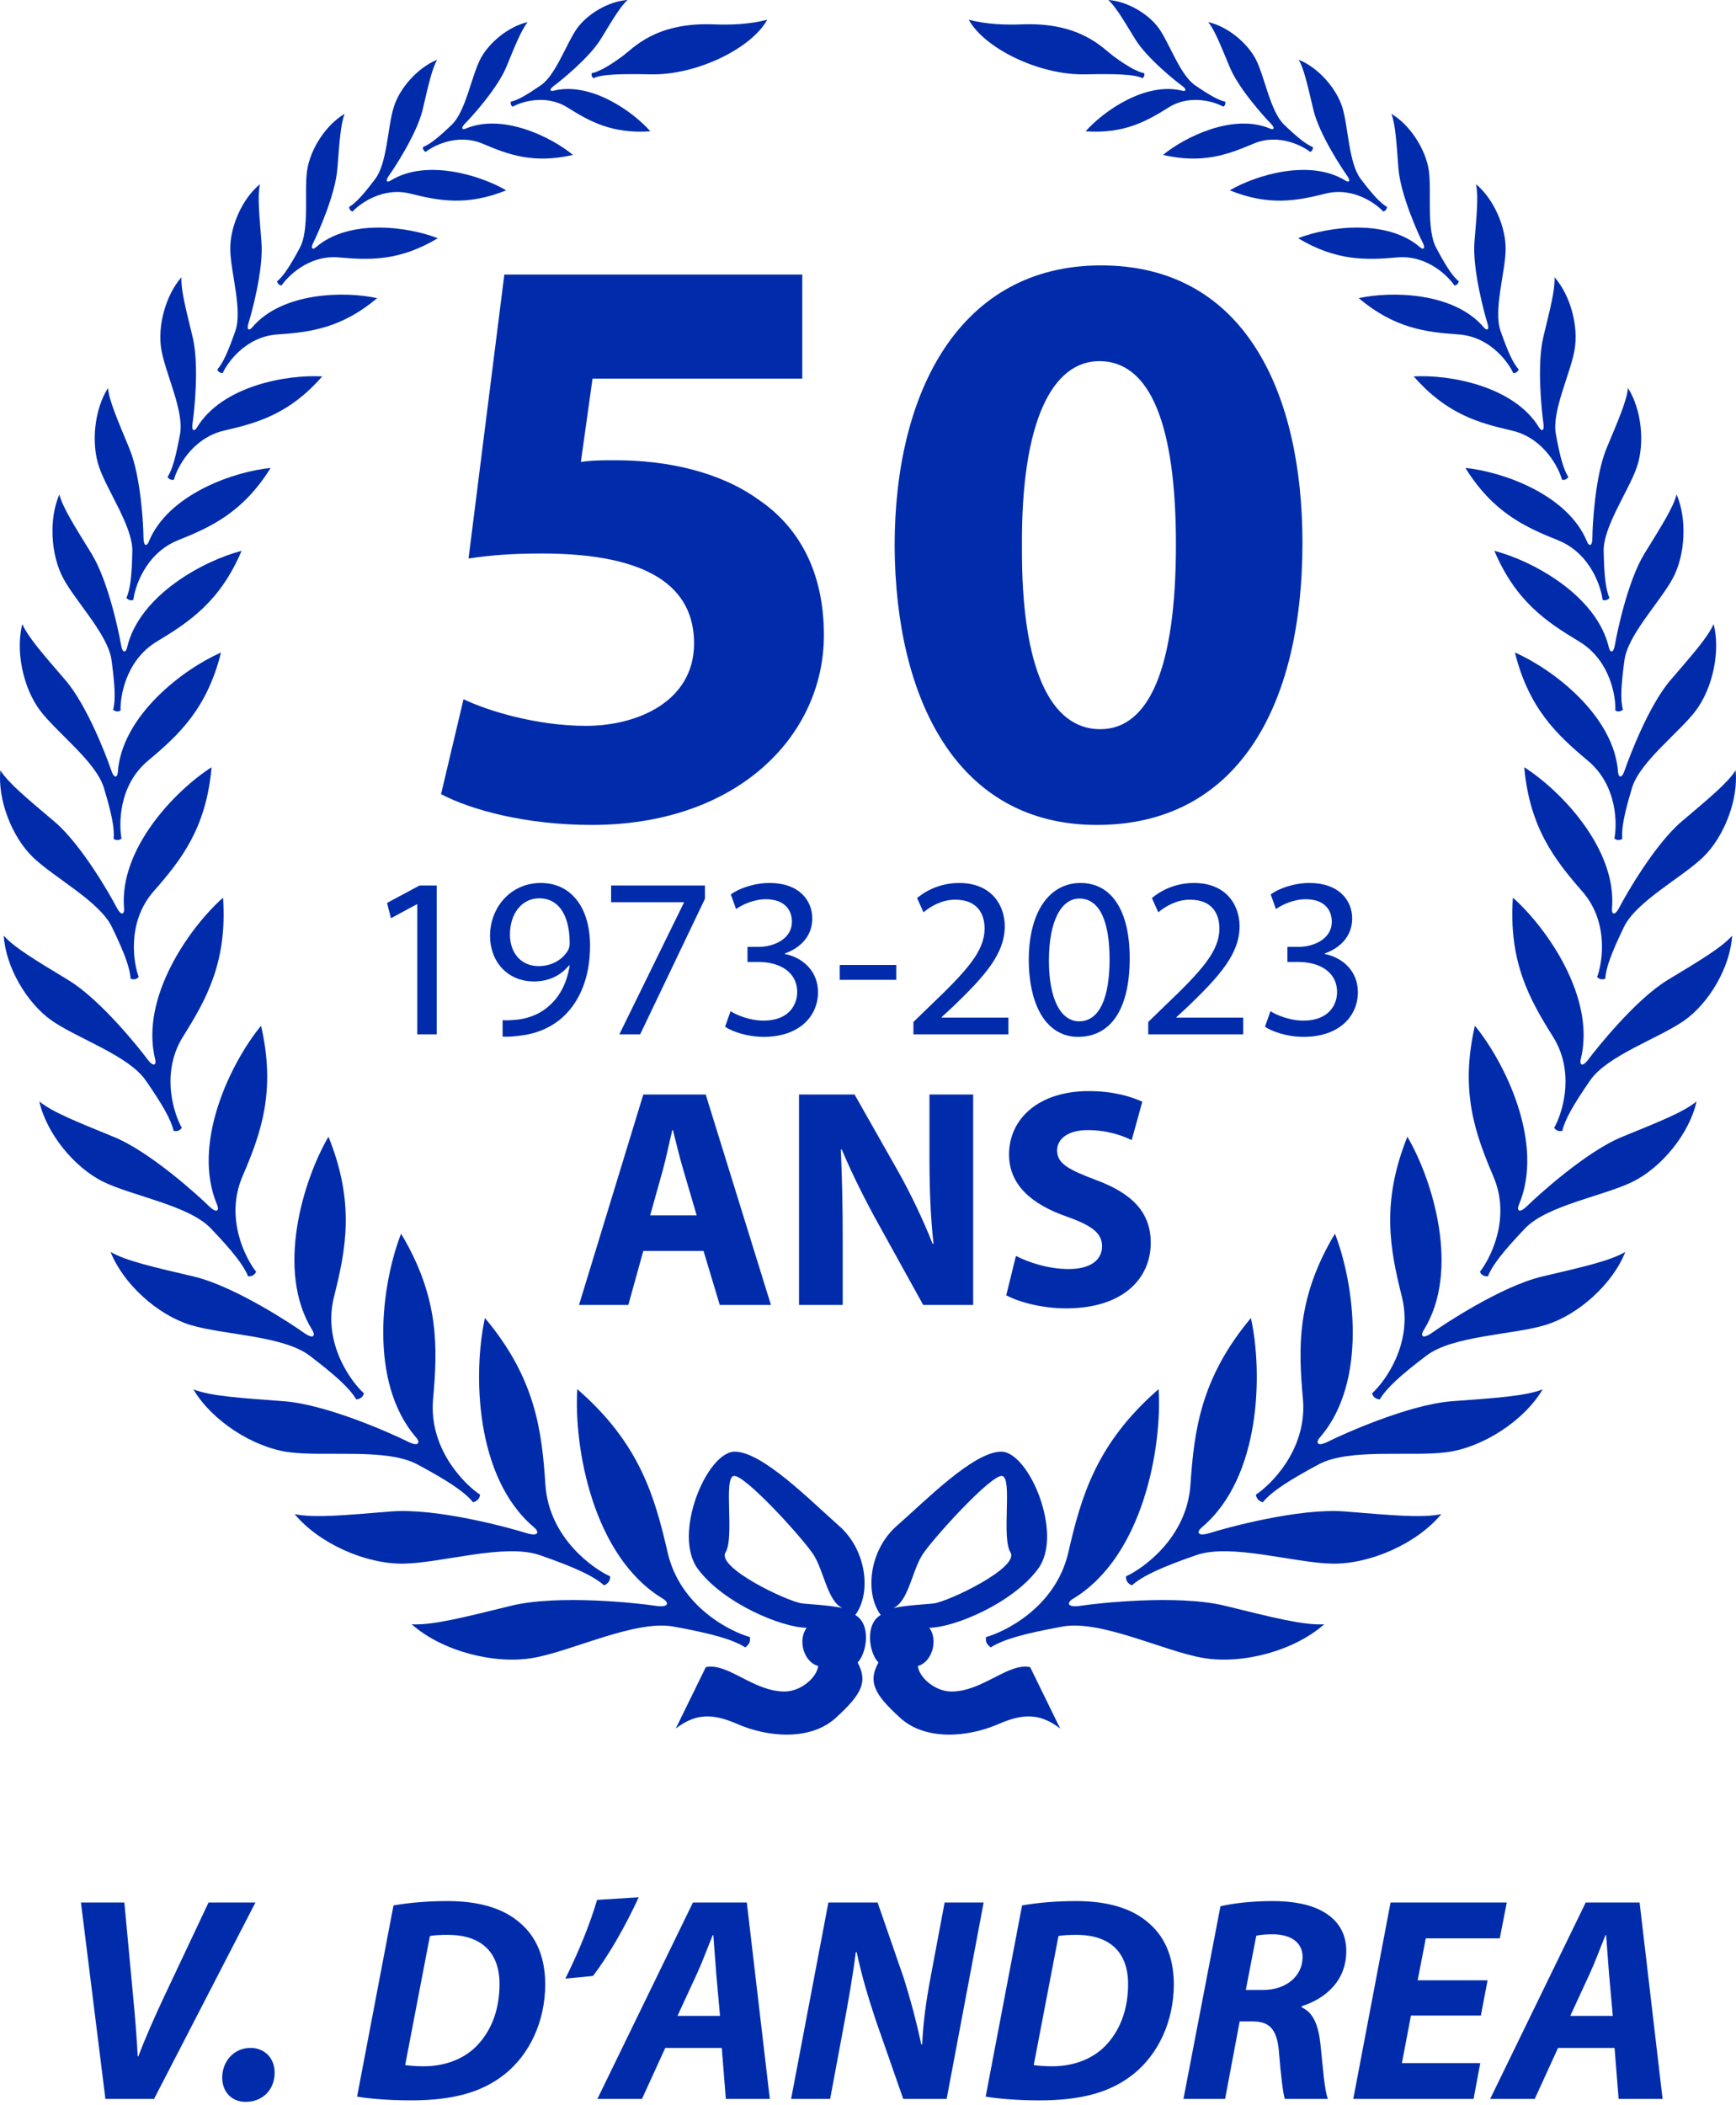 <?xml version="1.0" encoding="UTF-8" standalone="no"?><!DOCTYPE svg PUBLIC "-//W3C//DTD SVG 1.1//EN" "http://www.w3.org/Graphics/SVG/1.1/DTD/svg11.dtd"><svg width="100%" height="100%" viewBox="0 0 250 303" version="1.1" xmlns="http://www.w3.org/2000/svg" xmlns:xlink="http://www.w3.org/1999/xlink" xml:space="preserve" xmlns:serif="http://www.serif.com/" style="fill-rule:evenodd;clip-rule:evenodd;stroke-linejoin:round;stroke-miterlimit:2;"><g><path d="M115.534,54.503l-30.204,0l-1.679,11.986c1.679,-0.239 3.116,-0.239 5.034,-0.239c7.431,-0 14.981,1.676 20.495,5.632c5.874,3.956 9.47,10.428 9.47,19.536c0,14.504 -12.465,27.326 -33.441,27.326c-9.467,0 -17.377,-2.156 -21.694,-4.433l3.237,-13.665c3.475,1.679 10.548,3.836 17.62,3.836c7.55,-0 15.58,-3.594 15.58,-11.866c-0,-8.029 -6.351,-12.943 -21.933,-12.943c-4.316,0 -7.312,0.239 -10.546,0.719l5.155,-40.87l42.906,-0l-0,14.981Z" style="fill:#002cac;fill-rule:nonzero;"/><path d="M187.564,78.115c-0,24.09 -9.709,40.629 -29.606,40.629c-20.137,0 -29.003,-18.098 -29.124,-40.149c0,-22.534 9.588,-40.393 29.724,-40.393c20.855,0 29.006,18.578 29.006,39.913m-40.393,0.48c-0.121,17.857 4.197,26.367 11.267,26.367c7.072,-0 10.907,-8.87 10.907,-26.608c0,-17.259 -3.717,-26.369 -11.028,-26.369c-6.71,-0 -11.267,8.51 -11.146,26.61" style="fill:#002cac;fill-rule:nonzero;"/><path d="M60.088,130.164l-0.066,-0l-3.725,2.011l-0.559,-2.208l4.68,-2.506l2.471,-0l0,21.426l-2.801,-0l-0,-18.723Z" style="fill:#002cac;fill-rule:nonzero;"/><path d="M72.381,146.844c0.626,0.066 1.352,-0 2.341,-0.101c1.682,-0.229 3.265,-0.921 4.483,-2.075c1.418,-1.285 2.44,-3.166 2.836,-5.704l-0.101,0c-1.187,1.45 -2.9,2.309 -5.042,2.309c-3.857,0 -6.328,-2.9 -6.328,-6.56c-0,-4.054 2.931,-7.614 7.318,-7.614c4.384,0 7.085,3.56 7.085,9.032c-0,4.711 -1.581,8.01 -3.69,10.053c-1.65,1.615 -3.924,2.604 -6.231,2.868c-1.056,0.165 -1.979,0.197 -2.671,0.165l0,-2.373Zm5.241,-17.537c-2.439,0 -4.185,2.176 -4.185,5.206c0,2.671 1.615,4.552 4.121,4.552c1.945,0 3.459,-0.958 4.219,-2.243c0.163,-0.263 0.264,-0.593 0.264,-1.053c-0,-3.661 -1.352,-6.462 -4.384,-6.462l-0.035,0Z" style="fill:#002cac;fill-rule:nonzero;"/><path d="M101.52,127.461l-0,1.913l-9.33,19.513l-2.998,-0l9.295,-18.952l0,-0.069l-10.482,-0l0,-2.405l13.515,-0Z" style="fill:#002cac;fill-rule:nonzero;"/><path d="M105.207,145.556c0.825,0.53 2.735,1.354 4.749,1.354c3.724,0 4.876,-2.373 4.844,-4.155c-0.034,-2.998 -2.735,-4.286 -5.536,-4.286l-1.617,0l-0,-2.173l1.617,-0c2.11,-0 4.778,-1.088 4.778,-3.626c0,-1.716 -1.088,-3.23 -3.759,-3.23c-1.713,0 -3.36,0.758 -4.283,1.415l-0.758,-2.109c1.12,-0.825 3.296,-1.647 5.602,-1.647c4.22,0 6.132,2.504 6.132,5.108c0,2.21 -1.319,4.089 -3.956,5.044l0,0.066c2.637,0.527 4.779,2.506 4.779,5.504c-0,3.43 -2.669,6.428 -7.811,6.428c-2.405,-0 -4.515,-0.756 -5.571,-1.45l0.79,-2.243Z" style="fill:#002cac;fill-rule:nonzero;"/><rect x="120.93" y="138.9" width="8.141" height="2.142" style="fill:#002cac;"/><path d="M131.542,148.887l-0,-1.78l2.274,-2.208c5.47,-5.209 7.944,-7.978 7.976,-11.208c0,-2.176 -1.054,-4.187 -4.251,-4.187c-1.945,0 -3.56,0.99 -4.549,1.814l-0.923,-2.045c1.484,-1.251 3.594,-2.174 6.065,-2.174c4.616,0 6.56,3.163 6.56,6.228c0,3.956 -2.867,7.156 -7.385,11.506l-1.713,1.582l0,0.064l9.625,0l0,2.408l-13.679,-0Z" style="fill:#002cac;fill-rule:nonzero;"/><path d="M162.689,137.943c-0,7.286 -2.703,11.306 -7.449,11.306c-4.187,-0 -7.023,-3.922 -7.09,-11.009c0,-7.185 3.1,-11.141 7.452,-11.141c4.514,0 7.087,4.022 7.087,10.844m-11.636,0.329c-0,5.571 1.715,8.737 4.352,8.737c2.966,-0 4.384,-3.461 4.384,-8.934c0,-5.275 -1.351,-8.736 -4.352,-8.736c-2.538,0 -4.384,3.099 -4.384,8.933" style="fill:#002cac;fill-rule:nonzero;"/><path d="M165.357,148.887l0,-1.78l2.272,-2.208c5.473,-5.209 7.947,-7.978 7.979,-11.208c-0,-2.176 -1.054,-4.187 -4.254,-4.187c-1.942,0 -3.557,0.99 -4.547,1.814l-0.923,-2.045c1.482,-1.251 3.592,-2.174 6.066,-2.174c4.613,0 6.56,3.163 6.56,6.228c-0,3.956 -2.87,7.156 -7.385,11.506l-1.713,1.582l-0,0.064l9.625,0l-0,2.408l-13.68,-0Z" style="fill:#002cac;fill-rule:nonzero;"/><path d="M182.955,145.556c0.825,0.53 2.735,1.354 4.749,1.354c3.724,0 4.876,-2.373 4.844,-4.155c-0.034,-2.998 -2.734,-4.286 -5.538,-4.286l-1.615,0l-0,-2.173l1.615,-0c2.109,-0 4.78,-1.088 4.78,-3.626c0,-1.716 -1.088,-3.23 -3.759,-3.23c-1.713,0 -3.36,0.758 -4.283,1.415l-0.758,-2.109c1.12,-0.825 3.296,-1.647 5.603,-1.647c4.219,0 6.132,2.504 6.132,5.108c-0,2.21 -1.32,4.089 -3.956,5.044l-0,0.066c2.636,0.527 4.778,2.506 4.778,5.504c-0,3.43 -2.669,6.428 -7.811,6.428c-2.405,-0 -4.515,-0.756 -5.571,-1.45l0.79,-2.243Z" style="fill:#002cac;fill-rule:nonzero;"/><path d="M92.641,180.064l-2.159,7.776l-7.1,-0l9.259,-30.291l8.987,0l9.394,30.291l-7.37,-0l-2.339,-7.776l-8.672,-0Zm7.685,-5.123l-1.888,-6.427c-0.539,-1.797 -1.078,-4.045 -1.529,-5.842l-0.091,0c-0.448,1.797 -0.896,4.089 -1.391,5.842l-1.799,6.427l6.698,-0Z" style="fill:#002cac;fill-rule:nonzero;"/><path d="M115.066,187.84l0,-30.291l8,0l6.292,11.1c1.797,3.19 3.594,6.964 4.943,10.381l0.136,-0c-0.451,-4.001 -0.586,-8.089 -0.586,-12.675l-0,-8.806l6.294,0l0,30.291l-7.193,-0l-6.471,-11.686c-1.797,-3.237 -3.774,-7.146 -5.258,-10.698l-0.136,0.047c0.18,4 0.271,8.269 0.271,13.212l0,9.125l-6.292,-0Z" style="fill:#002cac;fill-rule:nonzero;"/><path d="M146.302,180.782c1.841,0.943 4.674,1.888 7.594,1.888c3.148,0 4.81,-1.304 4.81,-3.281c-0,-1.886 -1.438,-2.966 -5.078,-4.268c-5.034,-1.753 -8.316,-4.54 -8.316,-8.944c0,-5.169 4.315,-9.122 11.462,-9.122c3.416,-0 5.932,0.716 7.729,1.526l-1.529,5.529c-1.213,-0.586 -3.37,-1.438 -6.336,-1.438c-2.966,0 -4.404,1.347 -4.404,2.92c0,1.932 1.709,2.786 5.618,4.268c5.349,1.979 7.865,4.766 7.865,9.034c-0,5.079 -3.909,9.438 -12.225,9.438c-3.461,0 -6.875,-0.943 -8.584,-1.885l1.394,-5.665Z" style="fill:#002cac;fill-rule:nonzero;"/><path d="M15.18,302.126l-3.525,-28.272l6.253,0l1.258,13.465c0.293,2.979 0.502,5.746 0.672,8.683l0.084,-0c1.048,-2.767 2.39,-5.79 3.773,-8.725l6.336,-13.423l6.753,0l-14.598,28.272l-7.006,0Z" style="fill:#002cac;fill-rule:nonzero;"/><path d="M35.356,302.547c-2.014,-0 -3.355,-1.47 -3.355,-3.483c-0,-2.307 1.637,-4.279 4.069,-4.279c2.053,0 3.481,1.468 3.481,3.567c-0,2.474 -1.763,4.195 -4.153,4.195l-0.042,-0Z" style="fill:#002cac;fill-rule:nonzero;"/><path d="M56.666,274.273c2.393,-0.419 5.076,-0.628 7.804,-0.628c4.404,-0 7.926,1.004 10.319,3.06c2.265,1.888 3.69,4.699 3.732,8.852c-0,5.494 -2.307,10.193 -5.829,13.005c-3.272,2.599 -7.427,3.773 -13.549,3.773c-3.4,0 -6.334,-0.293 -7.72,-0.544l5.243,-27.518Zm1.679,22.986c0.714,0.084 1.593,0.17 2.644,0.17c3.269,0 6.164,-1.176 8.01,-3.316c1.93,-2.181 2.937,-5.117 2.937,-8.514c-0,-4.446 -2.477,-7.09 -7.466,-7.09c-1.049,0 -1.93,0.042 -2.56,0.168l-3.565,18.582Z" style="fill:#002cac;fill-rule:nonzero;"/><path d="M91.986,273.098c-1.888,4.07 -4.195,8.18 -6.585,11.326l-3.985,0.38c1.804,-3.609 3.48,-7.636 4.571,-11.329l5.999,-0.377Z" style="fill:#002cac;fill-rule:nonzero;"/><path d="M95.804,294.785l-3.355,7.341l-6.42,0l13.76,-28.272l7.759,0l3.314,28.272l-6.334,0l-0.586,-7.341l-8.138,0Zm7.884,-4.613l-0.544,-6.085c-0.125,-1.551 -0.293,-3.815 -0.418,-5.536l-0.086,-0c-0.712,1.721 -1.509,3.902 -2.265,5.536l-2.811,6.085l6.124,0Z" style="fill:#002cac;fill-rule:nonzero;"/><path d="M113.926,302.126l5.369,-28.272l7.087,0l3.735,10.78c1.132,3.608 1.888,6.545 2.56,9.647l0.125,-0c0.126,-2.893 0.502,-5.999 1.3,-10.149l1.93,-10.278l5.62,0l-5.327,28.272l-6.25,0l-3.944,-11.284c-1.258,-3.818 -2.013,-6.376 -2.767,-9.859l-0.125,0.044c-0.338,2.767 -1.007,6.753 -1.846,11.198l-1.847,9.901l-5.62,0Z" style="fill:#002cac;fill-rule:nonzero;"/><path d="M147.188,274.273c2.39,-0.419 5.076,-0.628 7.803,-0.628c4.404,-0 7.929,1.004 10.319,3.06c2.265,1.888 3.69,4.699 3.735,8.852c-0,5.494 -2.309,10.193 -5.834,13.005c-3.269,2.599 -7.422,3.773 -13.549,3.773c-3.397,0 -6.334,-0.293 -7.717,-0.544l5.243,-27.518Zm1.679,22.986c0.711,0.084 1.592,0.17 2.641,0.17c3.272,0 6.169,-1.176 8.013,-3.316c1.93,-2.181 2.936,-5.117 2.936,-8.514c0,-4.446 -2.473,-7.09 -7.466,-7.09c-1.048,0 -1.93,0.042 -2.56,0.168l-3.564,18.582Z" style="fill:#002cac;fill-rule:nonzero;"/><path d="M175.755,274.398c1.888,-0.463 4.739,-0.753 7.55,-0.753c2.686,-0 5.455,0.418 7.424,1.634c1.847,1.091 3.149,2.895 3.149,5.539c-0,4.192 -2.811,6.794 -6.42,7.968l-0,0.168c1.679,0.714 2.39,2.602 2.685,5.159c0.335,3.146 0.586,6.839 1.091,8.013l-6.208,0c-0.251,-0.756 -0.547,-3.188 -0.84,-6.671c-0.251,-3.439 -1.425,-4.488 -3.818,-4.488l-1.843,0l-2.1,11.159l-5.997,0l5.327,-27.728Zm3.651,12.04l2.516,0c3.271,0 5.661,-1.972 5.661,-4.741c0,-2.265 -1.927,-3.272 -4.32,-3.272c-1.132,0 -1.846,0.084 -2.348,0.21l-1.509,7.803Z" style="fill:#002cac;fill-rule:nonzero;"/><path d="M213.256,290.128l-10.066,0l-1.302,6.838l11.284,0l-0.965,5.16l-17.322,0l5.368,-28.272l16.737,0l-1.009,5.16l-10.654,-0l-1.174,6.041l10.068,-0l-0.965,5.073Z" style="fill:#002cac;fill-rule:nonzero;"/><path d="M224.372,294.785l-3.355,7.341l-6.42,0l13.761,-28.272l7.759,0l3.313,28.272l-6.334,0l-0.585,-7.341l-8.139,0Zm7.885,-4.613l-0.544,-6.085c-0.125,-1.551 -0.293,-3.815 -0.418,-5.536l-0.087,-0c-0.711,1.721 -1.509,3.902 -2.264,5.536l-2.811,6.085l6.124,0Z" style="fill:#002cac;fill-rule:nonzero;"/><path d="M148.352,239.972c-3.175,-0.669 -6.843,3.511 -11.338,3.511c-2.336,-0 -4.672,-2.017 -4.832,-3.683c1.989,-0.497 2.988,-3.663 1.649,-5.497c3.498,0 12.01,-3.505 15.681,-8.507c3.675,-5.01 -1.347,-16.84 -5.325,-16.84c-4.015,-0 -11.013,7.168 -15.031,10.671c-3.992,3.5 -4.657,9.674 -2.326,12.842l1.839,-1.004c2.174,-0.997 2.666,-5.339 4.165,-7.671c1.509,-2.336 10.002,-11.673 11.501,-11.338c1.506,0.335 -0.148,8.83 1.182,11.004c1.314,2.181 -8.843,7.035 -11.026,7.338c-0.744,0.113 -3.826,0.229 -5.822,0.667c-1.113,0.246 -1.541,0.827 -1.839,1.004c-2.331,1.337 -1.666,5.497 -0.325,6.834c-1.477,2.717 -0.75,4.463 3.168,8.005c3.572,3.235 9.63,2.821 14.165,0.837c3.695,-1.615 6.087,-1.443 8.842,0.667" style="fill:#002cac;fill-rule:nonzero;"/><path d="M142.011,235.635c2.491,-0.667 9.999,-4.17 11.838,-12.175c1.844,-8.003 3.998,-15.674 13.002,-23.502c0.512,8.318 -2.208,24.097 -12.337,30.18c-0.837,0.492 -1.002,1.327 1.179,0.992c2.154,-0.332 13.822,-1.659 20.678,0c6.826,1.674 11.323,2.843 14.326,2.676c-4.344,3.835 -11.823,5.827 -17.514,4.83c-5.664,-0.995 -14.657,-5.497 -20.168,-4.505c-5.514,1.002 -8.513,1.839 -10.342,2.998c-0.662,-0.495 -0.763,-0.913 -0.662,-1.494" style="fill:#002cac;fill-rule:nonzero;"/><path d="M162.147,226.908c2.231,-1.006 8.764,-5.403 9.286,-13.187c0.544,-7.786 1.442,-15.304 8.711,-24.005c1.709,7.754 1.509,22.954 -7.097,30.16c-0.699,0.595 -0.736,1.395 1.256,0.768c1.979,-0.638 12.749,-3.622 19.385,-3.077c6.688,0.536 11.082,0.977 13.874,0.376c-3.493,4.237 -10.258,7.232 -15.73,7.131c-5.46,-0.088 -14.573,-2.971 -19.59,-1.216c-5.011,1.743 -7.702,2.984 -9.253,4.353c-0.711,-0.377 -0.837,-0.749 -0.842,-1.303" style="fill:#002cac;fill-rule:nonzero;"/><path d="M180.853,215.147c1.96,-1.27 7.42,-6.369 6.782,-13.751c-0.667,-7.385 -0.94,-14.57 4.608,-23.814c2.745,7.018 4.825,21.311 -2.183,29.345c-0.574,0.67 -0.485,1.433 1.282,0.544c1.77,-0.898 11.427,-5.297 17.739,-5.772c6.348,-0.473 10.533,-0.729 13.074,-1.706c-2.659,4.5 -8.545,8.305 -13.695,9.029c-5.127,0.717 -14.119,-0.63 -18.568,1.768c-4.44,2.387 -6.801,3.938 -8.039,5.46c-0.717,-0.252 -0.884,-0.584 -1,-1.103" style="fill:#002cac;fill-rule:nonzero;"/><path d="M197.585,200.564c1.657,-1.472 6.004,-7.07 4.296,-13.911c-1.704,-6.823 -3.031,-13.521 0.792,-23.031c3.629,6.177 7.698,19.287 2.339,27.866c-0.456,0.714 -0.269,1.41 1.272,0.318c1.522,-1.096 9.913,-6.667 15.787,-8.057c5.878,-1.379 9.765,-2.248 11.99,-3.543c-1.821,4.618 -6.759,9.066 -11.483,10.514c-4.729,1.442 -13.352,1.509 -17.17,4.419c-3.815,2.894 -5.77,4.704 -6.715,6.306c-0.707,-0.118 -0.946,-0.396 -1.108,-0.881" style="fill:#002cac;fill-rule:nonzero;"/><path d="M213.12,183.059c1.322,-1.637 4.581,-7.525 1.95,-13.689c-2.614,-6.147 -4.854,-12.239 -2.671,-21.719c4.31,5.258 10.095,16.941 6.322,25.798c-0.298,0.729 -0.02,1.354 1.25,0.101c1.27,-1.25 8.318,-7.725 13.605,-9.898c5.315,-2.169 8.838,-3.552 10.743,-5.108c-1.014,4.596 -5.009,9.509 -9.221,11.572c-4.202,2.053 -12.306,3.39 -15.462,6.688c-3.131,3.292 -4.714,5.283 -5.366,6.922c-0.689,-0.009 -0.943,-0.233 -1.15,-0.667" style="fill:#002cac;fill-rule:nonzero;"/><path d="M223.816,162.335c1.009,-1.728 3.203,-7.754 -0.187,-13.135c-3.382,-5.382 -6.393,-10.765 -5.76,-19.989c4.844,4.303 11.993,14.398 9.773,23.27c-0.19,0.743 0.187,1.275 1.179,-0.089c1.024,-1.368 6.678,-8.492 11.308,-11.311c4.665,-2.823 7.764,-4.652 9.318,-6.398c-0.279,4.473 -3.267,9.677 -6.93,12.237c-3.658,2.55 -11.04,5.017 -13.507,8.576c-2.457,3.553 -3.643,5.655 -4.025,7.289c-0.625,0.094 -0.903,-0.083 -1.169,-0.45" style="fill:#002cac;fill-rule:nonzero;"/><path d="M229.997,140.631c0.69,-1.778 1.839,-7.755 -2.119,-12.301c-3.963,-4.547 -7.594,-9.155 -8.372,-17.891c5.186,3.301 13.391,11.729 12.633,20.377c-0.067,0.707 0.357,1.172 1.098,-0.261c0.726,-1.437 4.99,-8.95 8.931,-12.301c3.938,-3.343 6.594,-5.516 7.781,-7.37c0.406,4.227 -1.647,9.556 -4.68,12.493c-3.05,2.952 -9.617,6.354 -11.409,10.063c-1.783,3.7 -2.588,5.842 -2.689,7.442c-0.573,0.187 -0.854,0.046 -1.174,-0.251" style="fill:#002cac;fill-rule:nonzero;"/><path d="M232.486,120.701c0.369,-1.767 0.574,-7.545 -3.838,-11.222c-4.394,-3.676 -8.468,-7.464 -10.486,-15.553c5.339,2.331 14.29,9.019 14.856,17.251c0.051,0.672 0.517,1.049 0.992,-0.413c0.497,-1.443 3.345,-9.14 6.558,-12.867c3.197,-3.72 5.361,-6.149 6.208,-8.067c1.019,3.899 -0.136,9.206 -2.541,12.426c-2.412,3.208 -8.066,7.388 -9.196,11.119c-1.138,3.752 -1.551,5.874 -1.416,7.388c-0.517,0.251 -0.805,0.179 -1.137,-0.062" style="fill:#002cac;fill-rule:nonzero;"/><path d="M232.619,102.271c0.101,-1.708 -0.579,-7.163 -5.241,-9.952c-4.684,-2.814 -9.086,-5.751 -12.178,-13.032c5.362,1.388 14.746,6.338 16.506,13.972c0.157,0.625 0.637,0.908 0.874,-0.522c0.238,-1.442 1.792,-9.083 4.241,-13.054c2.447,-3.971 4.118,-6.573 4.625,-8.507c1.519,3.522 1.263,8.674 -0.534,12.04c-1.792,3.374 -6.479,8.135 -6.976,11.808c-0.5,3.673 -0.586,5.748 -0.224,7.144c-0.465,0.317 -0.773,0.288 -1.093,0.103" style="fill:#002cac;fill-rule:nonzero;"/><path d="M230.787,86.349c-0.184,-1.629 -1.609,-6.634 -6.407,-8.579c-4.818,-1.922 -9.379,-4.032 -13.35,-10.412c5.214,0.512 14.751,3.756 17.542,10.663c0.244,0.564 0.746,0.741 0.746,-0.637c-0,-1.391 0.34,-8.773 2.043,-12.86c1.708,-4.096 2.89,-6.781 3.082,-8.667c1.955,3.072 2.457,7.931 1.28,11.37c-1.174,3.427 -4.864,8.599 -4.78,12.121c0.073,3.523 0.283,5.472 0.832,6.73c-0.367,0.362 -0.65,0.372 -0.988,0.271" style="fill:#002cac;fill-rule:nonzero;"/><path d="M224.944,69.061c-0.387,-1.501 -2.487,-5.994 -7.262,-7.092c-4.803,-1.098 -9.389,-2.402 -14.093,-7.786c4.999,-0.298 14.41,1.317 18.071,7.385c0.305,0.495 0.797,0.601 0.598,-0.697c-0.192,-1.304 -0.987,-8.291 -0,-12.377c0.994,-4.103 1.698,-6.794 1.605,-8.586c2.299,2.592 3.495,7.085 2.885,10.472c-0.586,3.407 -3.294,8.788 -2.691,12.091c0.601,3.292 1.091,5.089 1.797,6.191c-0.288,0.399 -0.563,0.446 -0.91,0.399" style="fill:#002cac;fill-rule:nonzero;"/><path d="M217.916,53.703c-0.589,-1.349 -3.218,-5.256 -7.895,-5.563c-4.645,-0.32 -9.16,-0.864 -14.354,-5.221c4.641,-1.024 13.734,-0.911 18.049,4.248c0.359,0.421 0.844,0.443 0.455,-0.748c-0.371,-1.191 -2.153,-7.634 -1.836,-11.621c0.335,-3.986 0.586,-6.615 0.222,-8.286c2.528,2.09 4.32,6.134 4.268,9.411c-0.037,3.264 -1.792,8.719 -0.729,11.729c1.059,2.999 1.783,4.608 2.615,5.539c-0.219,0.418 -0.456,0.502 -0.795,0.512" style="fill:#002cac;fill-rule:nonzero;"/><path d="M209.45,41.104c-0.761,-1.174 -3.823,-4.445 -8.244,-4.049c-4.426,0.391 -8.726,0.554 -14.26,-2.764c4.192,-1.645 12.749,-2.878 17.568,1.312c0.397,0.344 0.862,0.293 0.325,-0.773c-0.549,-1.056 -3.178,-6.836 -3.456,-10.63c-0.285,-3.793 -0.433,-6.294 -1.007,-7.815c2.684,1.592 4.958,5.12 5.391,8.192c0.424,3.084 -0.381,8.465 1.074,11.119c1.42,2.666 2.341,4.072 3.249,4.813c-0.148,0.428 -0.352,0.539 -0.64,0.595" style="fill:#002cac;fill-rule:nonzero;"/><path d="M199.2,30.45c-0.894,-0.992 -4.222,-3.611 -8.33,-2.577c-4.079,1.022 -8.092,1.819 -13.768,-0.475c3.704,-2.174 11.528,-4.596 16.675,-1.388c0.406,0.261 0.842,0.152 0.187,-0.763c-0.652,-0.914 -4.008,-5.948 -4.827,-9.458c-0.837,-3.505 -1.332,-5.846 -2.112,-7.186c2.769,1.093 5.418,4.06 6.296,6.883c0.852,2.826 0.904,7.998 2.634,10.273c1.736,2.289 2.826,3.47 3.799,4.034c-0.079,0.419 -0.261,0.559 -0.554,0.657" style="fill:#002cac;fill-rule:nonzero;"/><path d="M188.681,21.872c-0.982,-0.795 -4.519,-2.76 -8.182,-1.182c-3.7,1.568 -7.348,2.917 -13.017,1.61c3.155,-2.597 10.151,-6.036 15.432,-3.784c0.453,0.183 0.819,0.015 0.066,-0.758c-0.746,-0.753 -4.628,-4.985 -5.908,-8.148c-1.329,-3.173 -2.144,-5.285 -3.072,-6.427c2.752,0.615 5.694,2.998 6.937,5.531c1.233,2.523 2.023,7.356 3.998,9.244c1.969,1.885 3.165,2.83 4.147,3.222c-0.014,0.409 -0.14,0.549 -0.401,0.692" style="fill:#002cac;fill-rule:nonzero;"/><path d="M176.161,15.361c-1.029,-0.606 -4.64,-1.913 -7.857,0.098c-3.23,2.024 -6.45,3.821 -11.966,3.444c2.565,-2.9 8.616,-7.168 13.925,-5.846c0.429,0.118 0.783,-0.106 -0.037,-0.707c-0.832,-0.596 -5.1,-3.988 -6.786,-6.774c-1.699,-2.785 -2.792,-4.638 -3.831,-5.576c2.669,0.167 5.8,1.967 7.329,4.15c1.516,2.191 3.015,6.612 5.12,8.097c2.134,1.462 3.414,2.178 4.396,2.392c0.047,0.387 -0.054,0.554 -0.293,0.722" style="fill:#002cac;fill-rule:nonzero;"/><path d="M156.321,10.701c3.805,-0.079 7.165,-0.045 8.209,0.563c0.204,-0.167 0.323,-0.325 0.256,-0.721c-0.972,-0.209 -2.267,-0.879 -4.362,-2.4c-1.58,-1.137 -4.731,-4.972 -13.253,-4.638c-2.344,0.096 -5.16,0 -7.663,-0.667c2.161,4.003 10.004,8.013 16.813,7.863" style="fill:#002cac;fill-rule:nonzero;"/><path d="M101.645,239.972c3.176,-0.669 6.834,3.511 11.339,3.511c2.336,-0 4.664,-2.017 4.839,-3.683c-2.006,-0.497 -3.01,-3.663 -1.657,-5.497c-3.502,0 -12.022,-3.505 -15.697,-8.507c-3.649,-5.01 1.344,-16.84 5.339,-16.84c4.007,-0 11.016,7.168 15.013,10.671c3.998,3.5 4.682,9.674 2.351,12.842l-1.866,-1.004c-2.141,-0.997 -2.658,-5.339 -4.148,-7.671c-1.511,-2.336 -9.996,-11.673 -11.505,-11.338c-1.509,0.335 0.155,8.83 -1.172,11.004c-1.327,2.181 8.832,7.035 11.016,7.338c0.751,0.113 3.845,0.229 5.809,0.667c1.125,0.246 1.554,0.827 1.866,1.004c2.331,1.337 1.647,5.497 0.335,6.834c1.438,2.717 0.731,4.463 -3.188,8.005c-3.579,3.235 -9.644,2.821 -14.171,0.837c-3.683,-1.615 -6.076,-1.443 -8.835,0.667" style="fill:#002cac;fill-rule:nonzero;"/><path d="M107.984,235.635c-2.494,-0.667 -10.007,-4.17 -11.84,-12.175c-1.849,-8.003 -3.993,-15.674 -13.008,-23.502c-0.514,8.318 2.201,24.097 12.353,30.18c0.805,0.492 0.989,1.327 -1.194,0.992c-2.144,-0.332 -13.822,-1.659 -20.661,0c-6.831,1.674 -11.34,2.843 -14.351,2.676c4.35,3.835 11.84,5.827 17.532,4.83c5.659,-0.995 14.651,-5.497 20.161,-4.505c5.516,1.002 8.514,1.839 10.351,2.998c0.657,-0.495 0.741,-0.913 0.657,-1.494" style="fill:#002cac;fill-rule:nonzero;"/><path d="M87.87,226.908c-2.262,-1.006 -8.795,-5.403 -9.327,-13.187c-0.512,-7.786 -1.411,-15.304 -8.709,-24.005c-1.701,7.754 -1.507,22.954 7.104,30.16c0.697,0.595 0.743,1.395 -1.258,0.768c-1.991,-0.638 -12.724,-3.622 -19.398,-3.077c-6.649,0.536 -11.06,0.977 -13.851,0.376c3.505,4.237 10.257,7.232 15.717,7.131c5.482,-0.088 14.58,-2.971 19.607,-1.216c5.014,1.743 7.7,2.984 9.248,4.353c0.709,-0.377 0.862,-0.749 0.867,-1.303" style="fill:#002cac;fill-rule:nonzero;"/><path d="M69.139,215.147c-1.964,-1.27 -7.419,-6.369 -6.772,-13.751c0.658,-7.385 0.936,-14.57 -4.608,-23.814c-2.754,7.018 -4.822,21.311 2.179,29.345c0.576,0.67 0.47,1.433 -1.295,0.544c-1.782,-0.898 -11.407,-5.297 -17.751,-5.772c-6.324,-0.473 -10.513,-0.729 -13.042,-1.706c2.649,4.5 8.528,8.305 13.675,9.029c5.14,0.717 14.135,-0.63 18.58,1.768c4.441,2.387 6.782,3.938 8.03,5.46c0.721,-0.252 0.916,-0.584 1.004,-1.103" style="fill:#002cac;fill-rule:nonzero;"/><path d="M52.413,200.564c-1.652,-1.472 -6.031,-7.07 -4.311,-13.911c1.719,-6.823 3.045,-13.521 -0.8,-23.031c-3.611,6.177 -7.682,19.287 -2.309,27.866c0.421,0.714 0.244,1.41 -1.285,0.318c-1.516,-1.096 -9.925,-6.667 -15.794,-8.057c-5.871,-1.379 -9.767,-2.248 -11.99,-3.543c1.829,4.618 6.767,9.066 11.496,10.514c4.724,1.442 13.349,1.509 17.17,4.419c3.803,2.894 5.77,4.704 6.725,6.306c0.706,-0.118 0.94,-0.396 1.098,-0.881" style="fill:#002cac;fill-rule:nonzero;"/><path d="M36.89,183.059c-1.34,-1.637 -4.604,-7.525 -1.987,-13.689c2.644,-6.147 4.877,-12.239 2.691,-21.719c-4.325,5.258 -10.093,16.941 -6.317,25.798c0.308,0.729 0.017,1.354 -1.25,0.101c-1.273,-1.25 -8.323,-7.725 -13.635,-9.898c-5.29,-2.169 -8.823,-3.552 -10.728,-5.108c1.029,4.596 5.019,9.509 9.226,11.572c4.217,2.053 12.311,3.39 15.457,6.688c3.141,3.292 4.723,5.283 5.386,6.922c0.669,-0.009 0.92,-0.233 1.157,-0.667" style="fill:#002cac;fill-rule:nonzero;"/><path d="M26.181,162.335c-1.009,-1.728 -3.187,-7.754 0.183,-13.135c3.379,-5.382 6.39,-10.765 5.757,-19.989c-4.839,4.303 -11.975,14.398 -9.775,23.27c0.187,0.743 -0.177,1.275 -1.176,-0.089c-1.01,-1.368 -6.669,-8.492 -11.324,-11.311c-4.645,-2.823 -7.764,-4.652 -9.305,-6.398c0.271,4.473 3.274,9.677 6.932,12.237c3.663,2.55 11.031,5.017 13.497,8.576c2.462,3.553 3.653,5.655 4.035,7.289c0.628,0.094 0.903,-0.083 1.176,-0.45" style="fill:#002cac;fill-rule:nonzero;"/><path d="M19.976,140.631c-0.68,-1.778 -1.829,-7.755 2.122,-12.301c4.007,-4.547 7.611,-9.155 8.369,-17.891c-5.162,3.301 -13.371,11.729 -12.598,20.377c0.046,0.707 -0.37,1.172 -1.111,-0.261c-0.728,-1.437 -4.975,-8.95 -8.93,-12.301c-3.951,-3.343 -6.598,-5.516 -7.777,-7.37c-0.406,4.227 1.645,9.556 4.677,12.493c3.04,2.952 9.603,6.354 11.39,10.063c1.792,3.7 2.587,5.842 2.691,7.442c0.586,0.187 0.861,0.046 1.167,-0.251" style="fill:#002cac;fill-rule:nonzero;"/><path d="M17.502,120.701c-0.35,-1.767 -0.576,-7.545 3.835,-11.222c4.406,-3.676 8.475,-7.464 10.491,-15.553c-5.334,2.331 -14.294,9.019 -14.865,17.251c-0.04,0.672 -0.517,1.049 -0.987,-0.413c-0.476,-1.443 -3.348,-9.14 -6.561,-12.867c-3.205,-3.72 -5.356,-6.149 -6.203,-8.067c-1.004,3.899 0.128,9.206 2.548,12.426c2.41,3.208 8.057,7.388 9.191,11.119c1.135,3.752 1.559,5.874 1.416,7.388c0.522,0.251 0.805,0.179 1.135,-0.062" style="fill:#002cac;fill-rule:nonzero;"/><path d="M17.361,102.271c-0.073,-1.708 0.596,-7.163 5.266,-9.952c4.677,-2.814 9.066,-5.751 12.165,-13.032c-5.361,1.388 -14.75,6.338 -16.505,13.972c-0.153,0.625 -0.64,0.908 -0.874,-0.522c-0.241,-1.442 -1.787,-9.083 -4.241,-13.054c-2.447,-3.971 -4.114,-6.573 -4.626,-8.507c-1.531,3.522 -1.243,8.674 0.549,12.04c1.792,3.374 6.474,8.135 6.969,11.808c0.492,3.673 0.596,5.748 0.232,7.144c0.428,0.317 0.731,0.288 1.065,0.103" style="fill:#002cac;fill-rule:nonzero;"/><path d="M19.208,86.349c0.177,-1.629 1.619,-6.634 6.415,-8.579c4.802,-1.922 9.376,-4.032 13.352,-10.412c-5.236,0.512 -14.773,3.756 -17.574,10.663c-0.229,0.564 -0.716,0.741 -0.736,-0.637c-0,-1.391 -0.33,-8.773 -2.048,-12.86c-1.694,-4.096 -2.873,-6.781 -3.07,-8.667c-1.952,3.072 -2.454,7.931 -1.277,11.37c1.171,3.427 4.864,8.599 4.785,12.121c-0.066,3.523 -0.293,5.472 -0.852,6.73c0.387,0.362 0.662,0.372 1.005,0.271" style="fill:#002cac;fill-rule:nonzero;"/><path d="M25.042,69.061c0.381,-1.501 2.493,-5.994 7.279,-7.092c4.785,-1.098 9.388,-2.402 14.08,-7.786c-4.994,-0.298 -14.42,1.317 -18.061,7.385c-0.305,0.495 -0.805,0.601 -0.603,-0.697c0.2,-1.304 1,-8.291 0,-12.377c-0.992,-4.103 -1.708,-6.794 -1.605,-8.586c-2.287,2.592 -3.498,7.085 -2.887,10.472c0.6,3.407 3.281,8.788 2.685,12.091c-0.613,3.292 -1.09,5.089 -1.799,6.191c0.293,0.399 0.546,0.446 0.911,0.399" style="fill:#002cac;fill-rule:nonzero;"/><path d="M32.075,53.703c0.59,-1.349 3.219,-5.256 7.887,-5.563c4.655,-0.32 9.159,-0.864 14.353,-5.221c-4.632,-1.024 -13.728,-0.911 -18.033,4.248c-0.36,0.421 -0.862,0.443 -0.471,-0.748c0.382,-1.191 2.174,-7.634 1.839,-11.621c-0.312,-3.986 -0.586,-6.615 -0.214,-8.286c-2.56,2.09 -4.33,6.134 -4.278,9.411c0.051,3.264 1.792,8.719 0.731,11.729c-1.056,2.999 -1.773,4.608 -2.597,5.539c0.209,0.418 0.443,0.502 0.783,0.512" style="fill:#002cac;fill-rule:nonzero;"/><path d="M40.54,41.104c0.785,-1.174 3.821,-4.445 8.256,-4.049c4.399,0.391 8.705,0.554 14.251,-2.764c-4.197,-1.645 -12.761,-2.878 -17.569,1.312c-0.401,0.344 -0.861,0.293 -0.312,-0.773c0.526,-1.056 3.165,-6.836 3.426,-10.63c0.303,-3.793 0.451,-6.294 1.041,-7.815c-2.72,1.592 -4.975,5.12 -5.413,8.192c-0.44,3.084 0.392,8.465 -1.056,11.119c-1.427,2.666 -2.373,4.072 -3.271,4.813c0.145,0.428 0.354,0.539 0.647,0.595" style="fill:#002cac;fill-rule:nonzero;"/><path d="M50.781,30.45c0.888,-0.992 4.248,-3.611 8.317,-2.577c4.104,1.022 8.126,1.819 13.795,-0.475c-3.699,-2.174 -11.542,-4.596 -16.672,-1.388c-0.429,0.261 -0.847,0.152 -0.187,-0.763c0.657,-0.914 3.995,-5.948 4.832,-9.458c0.82,-3.505 1.327,-5.846 2.09,-7.186c-2.742,1.093 -5.431,4.06 -6.27,6.883c-0.874,2.826 -0.921,7.998 -2.651,10.273c-1.728,2.289 -2.809,3.47 -3.766,4.034c0.059,0.419 0.219,0.559 0.512,0.657" style="fill:#002cac;fill-rule:nonzero;"/><path d="M61.304,21.872c0.972,-0.795 4.5,-2.76 8.215,-1.182c3.667,1.568 7.325,2.917 12.99,1.61c-3.134,-2.597 -10.147,-6.036 -15.447,-3.784c-0.433,0.183 -0.808,0.015 -0.072,-0.758c0.768,-0.753 4.641,-4.985 5.935,-8.148c1.303,-3.173 2.157,-5.285 3.058,-6.427c-2.728,0.615 -5.706,2.998 -6.913,5.531c-1.228,2.523 -2.048,7.356 -4.014,9.244c-1.97,1.885 -3.166,2.83 -4.166,3.222c0.028,0.409 0.163,0.549 0.414,0.692" style="fill:#002cac;fill-rule:nonzero;"/><path d="M73.836,15.361c1.029,-0.606 4.635,-1.913 7.865,0.098c3.217,2.024 6.432,3.821 11.954,3.444c-2.555,-2.9 -8.616,-7.168 -13.931,-5.846c-0.433,0.118 -0.763,-0.106 0.047,-0.707c0.815,-0.596 5.081,-3.988 6.777,-6.774c1.708,-2.785 2.779,-4.638 3.83,-5.576c-2.67,0.167 -5.789,1.967 -7.325,4.15c-1.519,2.191 -3.016,6.612 -5.126,8.097c-2.126,1.462 -3.387,2.178 -4.374,2.392c-0.052,0.387 0.047,0.554 0.283,0.722" style="fill:#002cac;fill-rule:nonzero;"/><path d="M93.67,10.701c-3.809,-0.079 -7.169,-0.045 -8.183,0.563c-0.234,-0.167 -0.34,-0.325 -0.285,-0.721c0.974,-0.209 2.272,-0.879 4.367,-2.4c1.587,-1.137 4.723,-4.972 13.246,-4.638c2.35,0.096 5.167,0 7.67,-0.667c-2.156,4.003 -10.016,8.013 -16.815,7.863" style="fill:#002cac;fill-rule:nonzero;"/></g></svg>